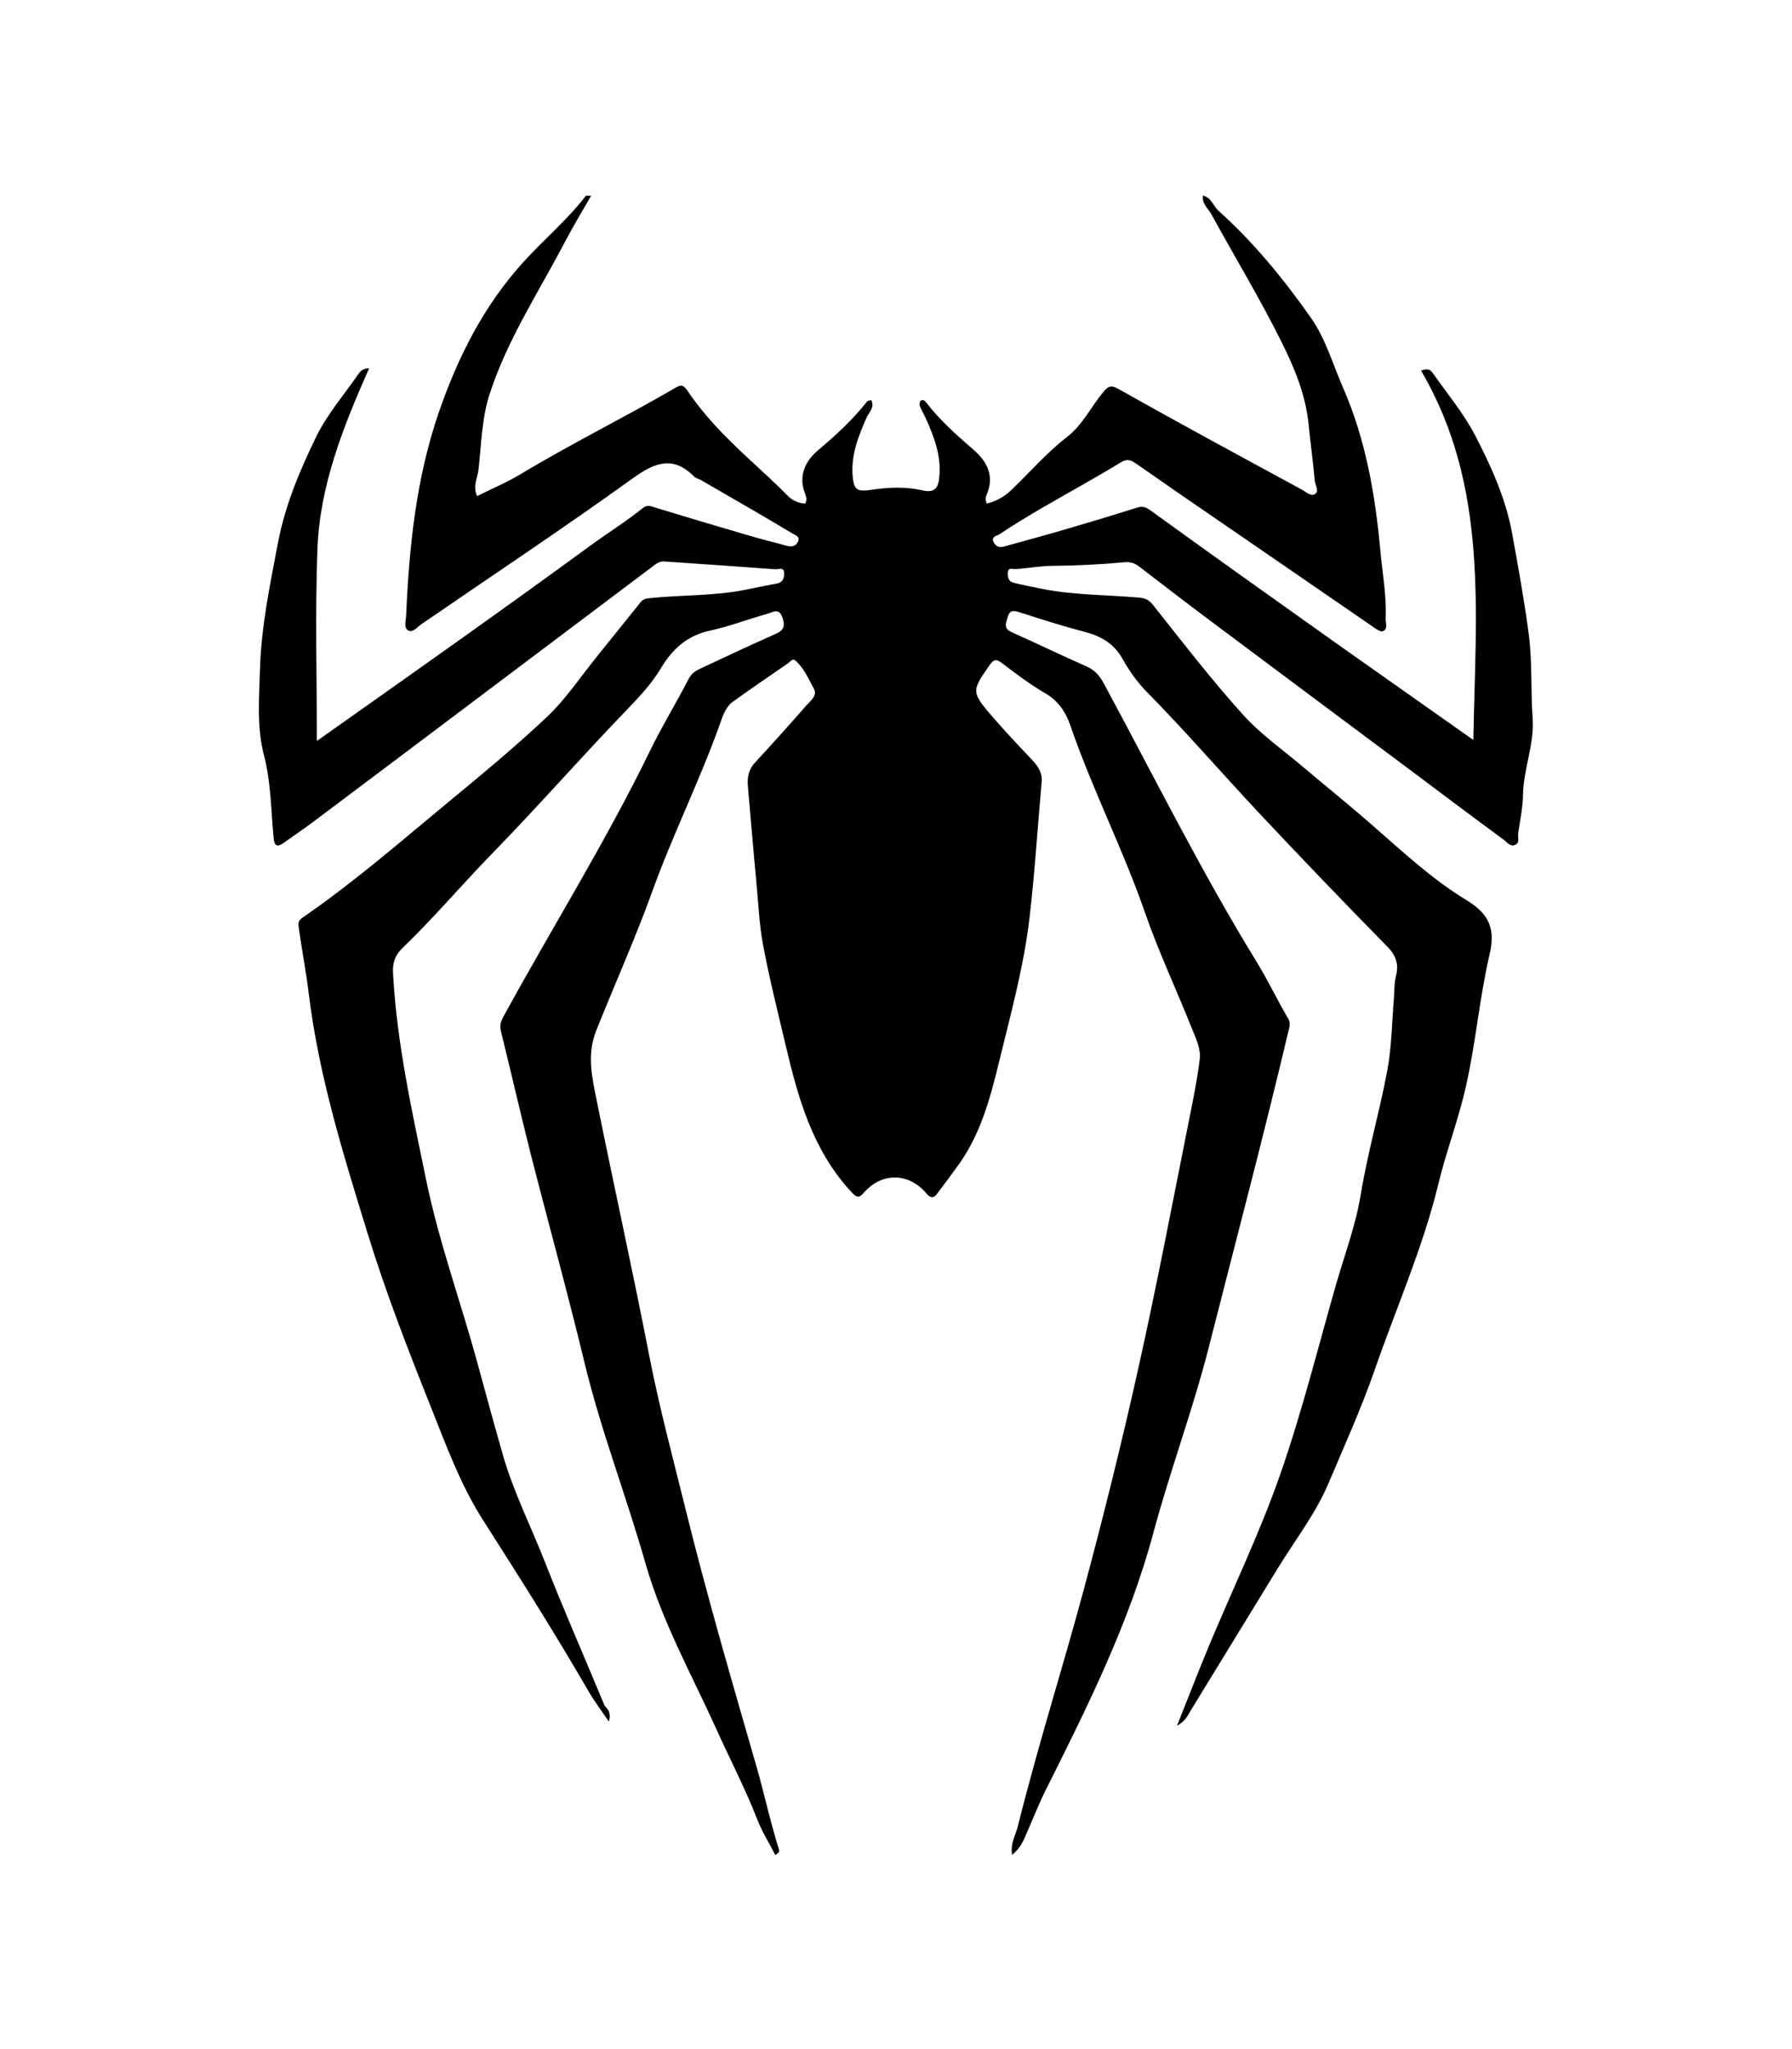 <?xml version="1.0" encoding="utf-8"?>
<!-- Generator: Adobe Illustrator 25.3.1, SVG Export Plug-In . SVG Version: 6.00 Build 0)  -->
<svg version="1.1" id="Layer_1" xmlns="http://www.w3.org/2000/svg" xmlns:xlink="http://www.w3.org/1999/xlink" x="0px" y="0px"
	 viewBox="0 0 891.3 1019.3" style="enable-background:new 0 0 891.3 1019.3;" xml:space="preserve">
<path d="M302.8,856.4c-3.7-5.5-7.2-10.1-10.1-15.1c-16.7-28.9-34.6-57.1-52.5-85.2c-11.3-17.7-18.4-37.4-26.1-56.7
	c-11.2-28.1-22.2-56.4-31.1-85.3c-12.1-39.3-24.4-78.6-29.4-119.6c-1.3-10.8-3.4-21.5-4.9-32.3c-0.4-2.6-0.7-4.1,1.9-5.8
	c25-17.2,47.9-37.1,71.2-56.4c17.2-14.2,34.4-28.4,50.6-43.7c9.5-9.1,16.9-20.4,25.3-30.7c7-8.7,13.9-17.3,20.9-26
	c1.3-1.7,3-1.9,5-2.1c16-1.6,32.3-1,48.1-4.3c4.8-1,9.7-2,14.6-2.9c3-0.5,3.8-2.6,3.7-5.2c-0.1-3.3-2.8-1.8-4.4-1.9
	c-18.4-1.4-36.9-2.6-55.3-3.9c-2.3-0.2-4,1.2-5.7,2.5c-25.9,19.5-51.8,39-77.7,58.5c-30.2,22.8-60.5,45.5-90.8,68.3
	c-4.9,3.7-10,7.1-15,10.7c-3,2.2-4.6,1.7-5-2.3c-1.3-13.7-1.3-27.7-4.7-40.8c-3.8-14.5-2.5-28.7-2.1-43c0.6-21.4,5-42.4,9-63.4
	c3.6-18.8,11-36.2,19.2-53c5.4-10.9,13.6-20.4,20.6-30.5c1-1.5,2.2-3,5.5-3.1c-12.9,29.1-24.5,58.2-25.7,89.7
	c-1.2,31.3-0.3,62.8-0.3,95.7c46.7-33,91.5-64.6,135.8-97c8.7-6.4,18-12.1,26.5-19c2-1.6,3.9-0.8,6-0.1c15.4,4.7,30.8,9.3,46.2,13.8
	c6.3,1.9,12.7,3.4,19.1,5.2c2.6,0.7,4.8,0.3,5.8-2.3c1-2.5-1.8-3.1-3-3.9c-15-9-30.2-17.7-45.4-26.5c-1-0.6-2.4-0.8-3.2-1.6
	c-10.5-10.6-19.5-7.3-30.6,0.7c-34.6,24.9-70.1,48.5-105.2,72.6c-2,1.4-4.3,4.4-6.6,3.1c-2.3-1.3-1.1-4.8-1-7.3
	c1.5-34.4,5-68.6,16.3-101.3c9.4-27.2,22.1-52.6,41.8-74.4c10.2-11.3,22-21.1,31.3-33.2c0.2-0.2,0.9,0,2.6,0c-4.6,8-9,15.3-13,22.9
	c-13,24.9-28.6,48.5-37.4,75.5c-4,12.3-4.2,25.2-5.6,37.8c-0.4,4.1-3,8.1-0.7,13.2c7.3-3.7,14.8-6.8,21.6-10.9
	c25.2-15.2,51.5-28.1,76.9-42.9c2.5-1.5,3.9-1.8,5.8,0.9c3,4.5,6.4,8.9,9.9,13c12.3,14.6,27.3,26.5,40.6,40c2,2,5.1,3.5,8.4,3.6
	c0.9-1.6,0.6-3.1,0-4.7c-3.6-9-0.1-16.4,6.6-22c8.8-7.4,17.1-15.1,24.2-24.1c0.3-0.4,1.2-0.4,2-0.7c1.9,3.6-1,6-2.2,8.6
	c-4.2,9.4-7.9,18.8-7,29.4c0.6,6.7,2.3,7.7,9,6.7c8.5-1.3,17.1-1.7,25.5,0.2c6.4,1.5,8.1-1.2,8.6-6.7c1-10.4-2.5-19.6-6.6-28.8
	c-1-2.2-2.2-4.2-3.1-6.4c-0.3-0.7-0.1-2.2,0.4-2.6c1.2-1,2.2,0.1,2.9,1c6.9,8.9,15.2,16.2,23.7,23.6c6.3,5.5,10.1,12.6,6.5,21.4
	c-0.7,1.6-1.1,3.1-0.2,5.1c4.6-1.1,8.6-3.3,12.1-6.6c9.3-8.9,17.7-18.7,27.9-26.6c7.6-5.9,11.8-14.8,17.8-22.1
	c2.4-2.9,3.7-4,7.9-1.6c30.1,17,60.5,33.4,90.9,49.9c2.2,1.2,4.7,3.8,6.9,2.1c1.8-1.4-0.2-4.4-0.4-6.7c-0.8-9.2-2.1-18.4-3-27.5
	c-1.4-14.7-7-28.2-13.3-40.9c-10.8-21.8-23.5-42.7-35.2-64.1c-1.5-2.7-4.6-4.9-4.1-9.1c4.3,1,5.2,5.3,7.8,7.6
	c17.6,15.8,32.5,34.1,46,53.3c7.2,10.3,10.7,22.7,15.7,34.2c11.5,26.1,16.2,53.7,18.8,81.9c1,11.1,3.1,22.1,2.6,33.3
	c-0.1,2.2,1.3,5.4-1.4,6.4c-1.3,0.5-3.8-1.4-5.5-2.6c-30.8-21.2-61.6-42.4-92.5-63.6c-8.2-5.6-16.3-11.4-24.5-17
	c-2.4-1.7-4.5-2.9-8-0.7c-12.7,7.8-25.8,14.9-38.7,22.4c-7.4,4.3-14.6,8.7-21.7,13.4c-1.1,0.7-4.2,1-2.6,4c1.3,2.3,3.2,2.6,5.4,1.9
	c11.1-3.1,22.3-6.1,33.4-9.4c10.9-3.2,21.8-6.5,32.6-9.9c2.8-0.9,4.4-0.1,6.8,1.6c31.2,22.6,62.7,45,94.1,67.3
	c21.6,15.3,43.3,30.5,66.2,46.7c1.1-63.3,7.8-126.2-26-183.7c4.3-1.7,5.2,0.4,6.2,1.7c7.1,10.1,15.1,19.7,20.7,30.5
	c8,15.5,15.3,31.5,18.4,48.8c3,16.5,6,33,8.2,49.6c1.9,14.2,1,28.2,2,42.3c0.9,13-4.6,25.3-4.8,38.3c-0.1,6.3-1.5,12.7-2.4,19
	c-0.3,2,1,4.6-1.5,5.7c-2.4,1.1-4-1.3-5.6-2.5c-16.2-11.9-32.3-24-48.4-36.1c-33.2-24.8-66.4-49.5-99.5-74.3
	c-11.2-8.4-22.2-16.9-33.3-25.4c-2.2-1.7-4.3-2.6-7.6-2.3c-11.8,1.1-23.7,1.7-35.6,1.8c-6.2,0-12.3,1.2-18.4,1.6
	c-1.4,0.1-3.7-1-3.9,1.6c-0.2,2.2,0.2,4.6,2.8,5.2c4.8,1.2,9.7,2.1,14.5,3.1c15.9,3.1,32.1,2.9,48.1,4.3c3.1,0.3,4.9,1.2,6.9,3.8
	c14.6,18.4,28.9,37,44.6,54.4c8.8,9.8,19.9,17.5,30,26.1c11,9.3,22.3,18.4,33.2,27.9c15.4,13.4,30.3,27.5,47.7,38.1
	c11.2,6.8,14.9,14,11.8,27.1c-5,21.4-6.8,43.4-11.6,64.9c-3.7,16.9-10,33.1-14,49.8c-7.7,31.6-20.9,61.3-31.5,91.9
	c-6.7,19.3-15.1,37.8-23,56.5c-6.4,15.1-16.5,28.1-25.1,42.1c-14.5,23.6-28.9,47.3-43.4,70.9c-1.5,2.5-2.6,5.3-6.9,7.7
	c5.7-14.3,10.7-27.2,16-40c11.8-28.2,25.1-55.8,35.2-84.6c10.9-31.2,18.9-63.4,28-95.2c4.3-14.8,9.7-29.2,12.2-44.4
	c3.4-20.8,9.3-41,13.2-61.7c2.2-11.8,2.3-24.1,3.3-36.1c0.3-3.8,0.1-7.5,1.1-11.3c1.3-5.2,0.1-9.7-4.2-14.1
	c-21.7-22.1-43.2-44.5-64.3-67c-18.7-20-36.6-40.7-55.8-60.2c-4.6-4.7-8.5-10.3-11.7-16c-4.4-7.9-11-11.6-19.4-13.7
	c-10.7-2.8-21.3-6.2-31.9-9.6c-2.9-0.9-4.9-1.3-5.9,2.4c-0.9,3.1-2.2,5.6,2,7.5c12.5,5.6,24.9,11.6,37.4,17.1
	c3.9,1.8,6.2,4.4,8.3,8.2c25.1,46.5,48.6,93.9,76.3,139c5.5,9,10.1,18.7,15.5,27.9c1.4,2.4,0.6,4.4,0,6.8
	c-12.4,52.4-26.2,104.5-39.5,156.8c-7.9,31-19.1,60.9-27.4,91.7c-12.1,45.3-32.8,86.8-53.6,128.3c-3.9,7.8-7,16-10.6,24
	c-1.3,3-3,5.8-6.2,8.4c-1-5.6,1.8-9.9,2.9-14.4c9.9-39.7,22.3-78.7,32.9-118.1c9.8-36.5,18.9-73.2,27.1-110.1
	c9.1-40.8,16.9-81.9,25.1-122.9c2-9.9,4-19.9,5.3-30c0.7-5.4-1.9-10.7-3.9-15.6c-7.6-19.1-16.4-37.8-23.2-57.3
	c-11-31.8-26.4-61.8-37.3-93.6c-2.3-6.6-6-12.1-12.4-15.8c-7.5-4.4-14.6-9.7-21.5-15c-3.3-2.5-4.4-1.6-6.5,1.4
	c-8.9,12.9-9.1,12.9,3.7,27.5c5.8,6.6,11.8,13,17.9,19.4c2.9,3.1,5,6.3,4.6,10.7c-2,22.4-3.4,44.9-6,67.3
	c-2.8,24.4-9.4,48.2-15.2,72.1c-4.3,17.7-9,35.3-19.7,50.5c-3.7,5.2-7.5,10.3-11.4,15.4c-2,2.6-3.8,1-5.2-0.7
	c-8.8-10.3-22.2-10.3-31-0.1c-2.5,2.9-3.7,2.3-6.4-0.7c-19.1-20.7-26.3-46.6-32.5-73c-3.9-16.6-8.1-33.1-11.2-49.8
	c-1.9-10.2-2.3-20.7-3.3-31.1c-1.5-15.8-2.8-31.6-4.2-47.4c-0.4-4.4,0.2-8.4,3.4-11.9c8.7-9.4,17.3-19,25.7-28.6
	c2-2.3,5.6-4.8,3.7-8.3c-2.7-4.9-4.9-10.3-9.3-14.1c-1.3-1.1-2.5,0.7-3.6,1.5c-9.1,6.3-18.4,12.6-27.4,19.1c-3.6,2.6-5,7-6.4,11
	c-10,28.1-23.4,54.9-33.5,82.9c-8.5,23.6-18.8,46.5-28.1,69.8c-4.7,11.9-2,23.3,0.3,34.7c8.5,42.2,17.8,84.1,26,126.3
	c5,25.8,11.8,51.1,18.1,76.6c10.7,43.4,23.2,86.2,35.6,129.2c3.8,13.4,6.7,27,10.9,40.3c0.3,0.9,0.2,1.9-1.8,2.9
	c-2.9-5.7-6.4-11.3-8.8-17.3c-5.9-15.3-13.5-29.8-20.2-44.7c-12.4-27.4-27.2-53.9-35.5-82.9c-9.5-33.4-22.1-65.9-30.3-99.7
	c-8.4-34.9-18-69.5-26.9-104.4c-5.1-20.2-9.7-40.4-14.7-60.6c-0.7-2.8-0.3-4.7,1.1-7.3c24.2-44.3,51-87.1,73.1-132.6
	c5.9-12.1,13-23.7,19.2-35.7c1.5-2.9,3.8-4.1,6.4-5.3c12.2-5.7,24.4-11.5,36.7-16.9c4.1-1.8,4.9-3.8,3.5-8.1c-1.7-5.1-4.8-2.7-7.4-2
	c-9.6,2.7-18.9,6.3-28.6,8.4c-11.3,2.4-18.8,9.2-24.4,18.6c-4.8,8.1-11.2,14.7-17.6,21.4c-22.4,23.3-43.8,47.7-66.4,70.9
	c-15.1,15.5-29.1,32.1-44.7,47.1c-3.9,3.8-4.9,7.7-4.6,12.7c1.9,34.9,9.5,68.7,16.5,102.8c6.5,31.4,17.5,61.4,25.8,92.1
	c4.1,15.1,8.2,30.1,12.5,45.1c5.3,18.2,13.9,35.2,20.8,52.8c9.4,24,19.8,47.6,29.7,71.5C302.5,850.2,304.1,852.5,302.8,856.4z"/>
</svg>
